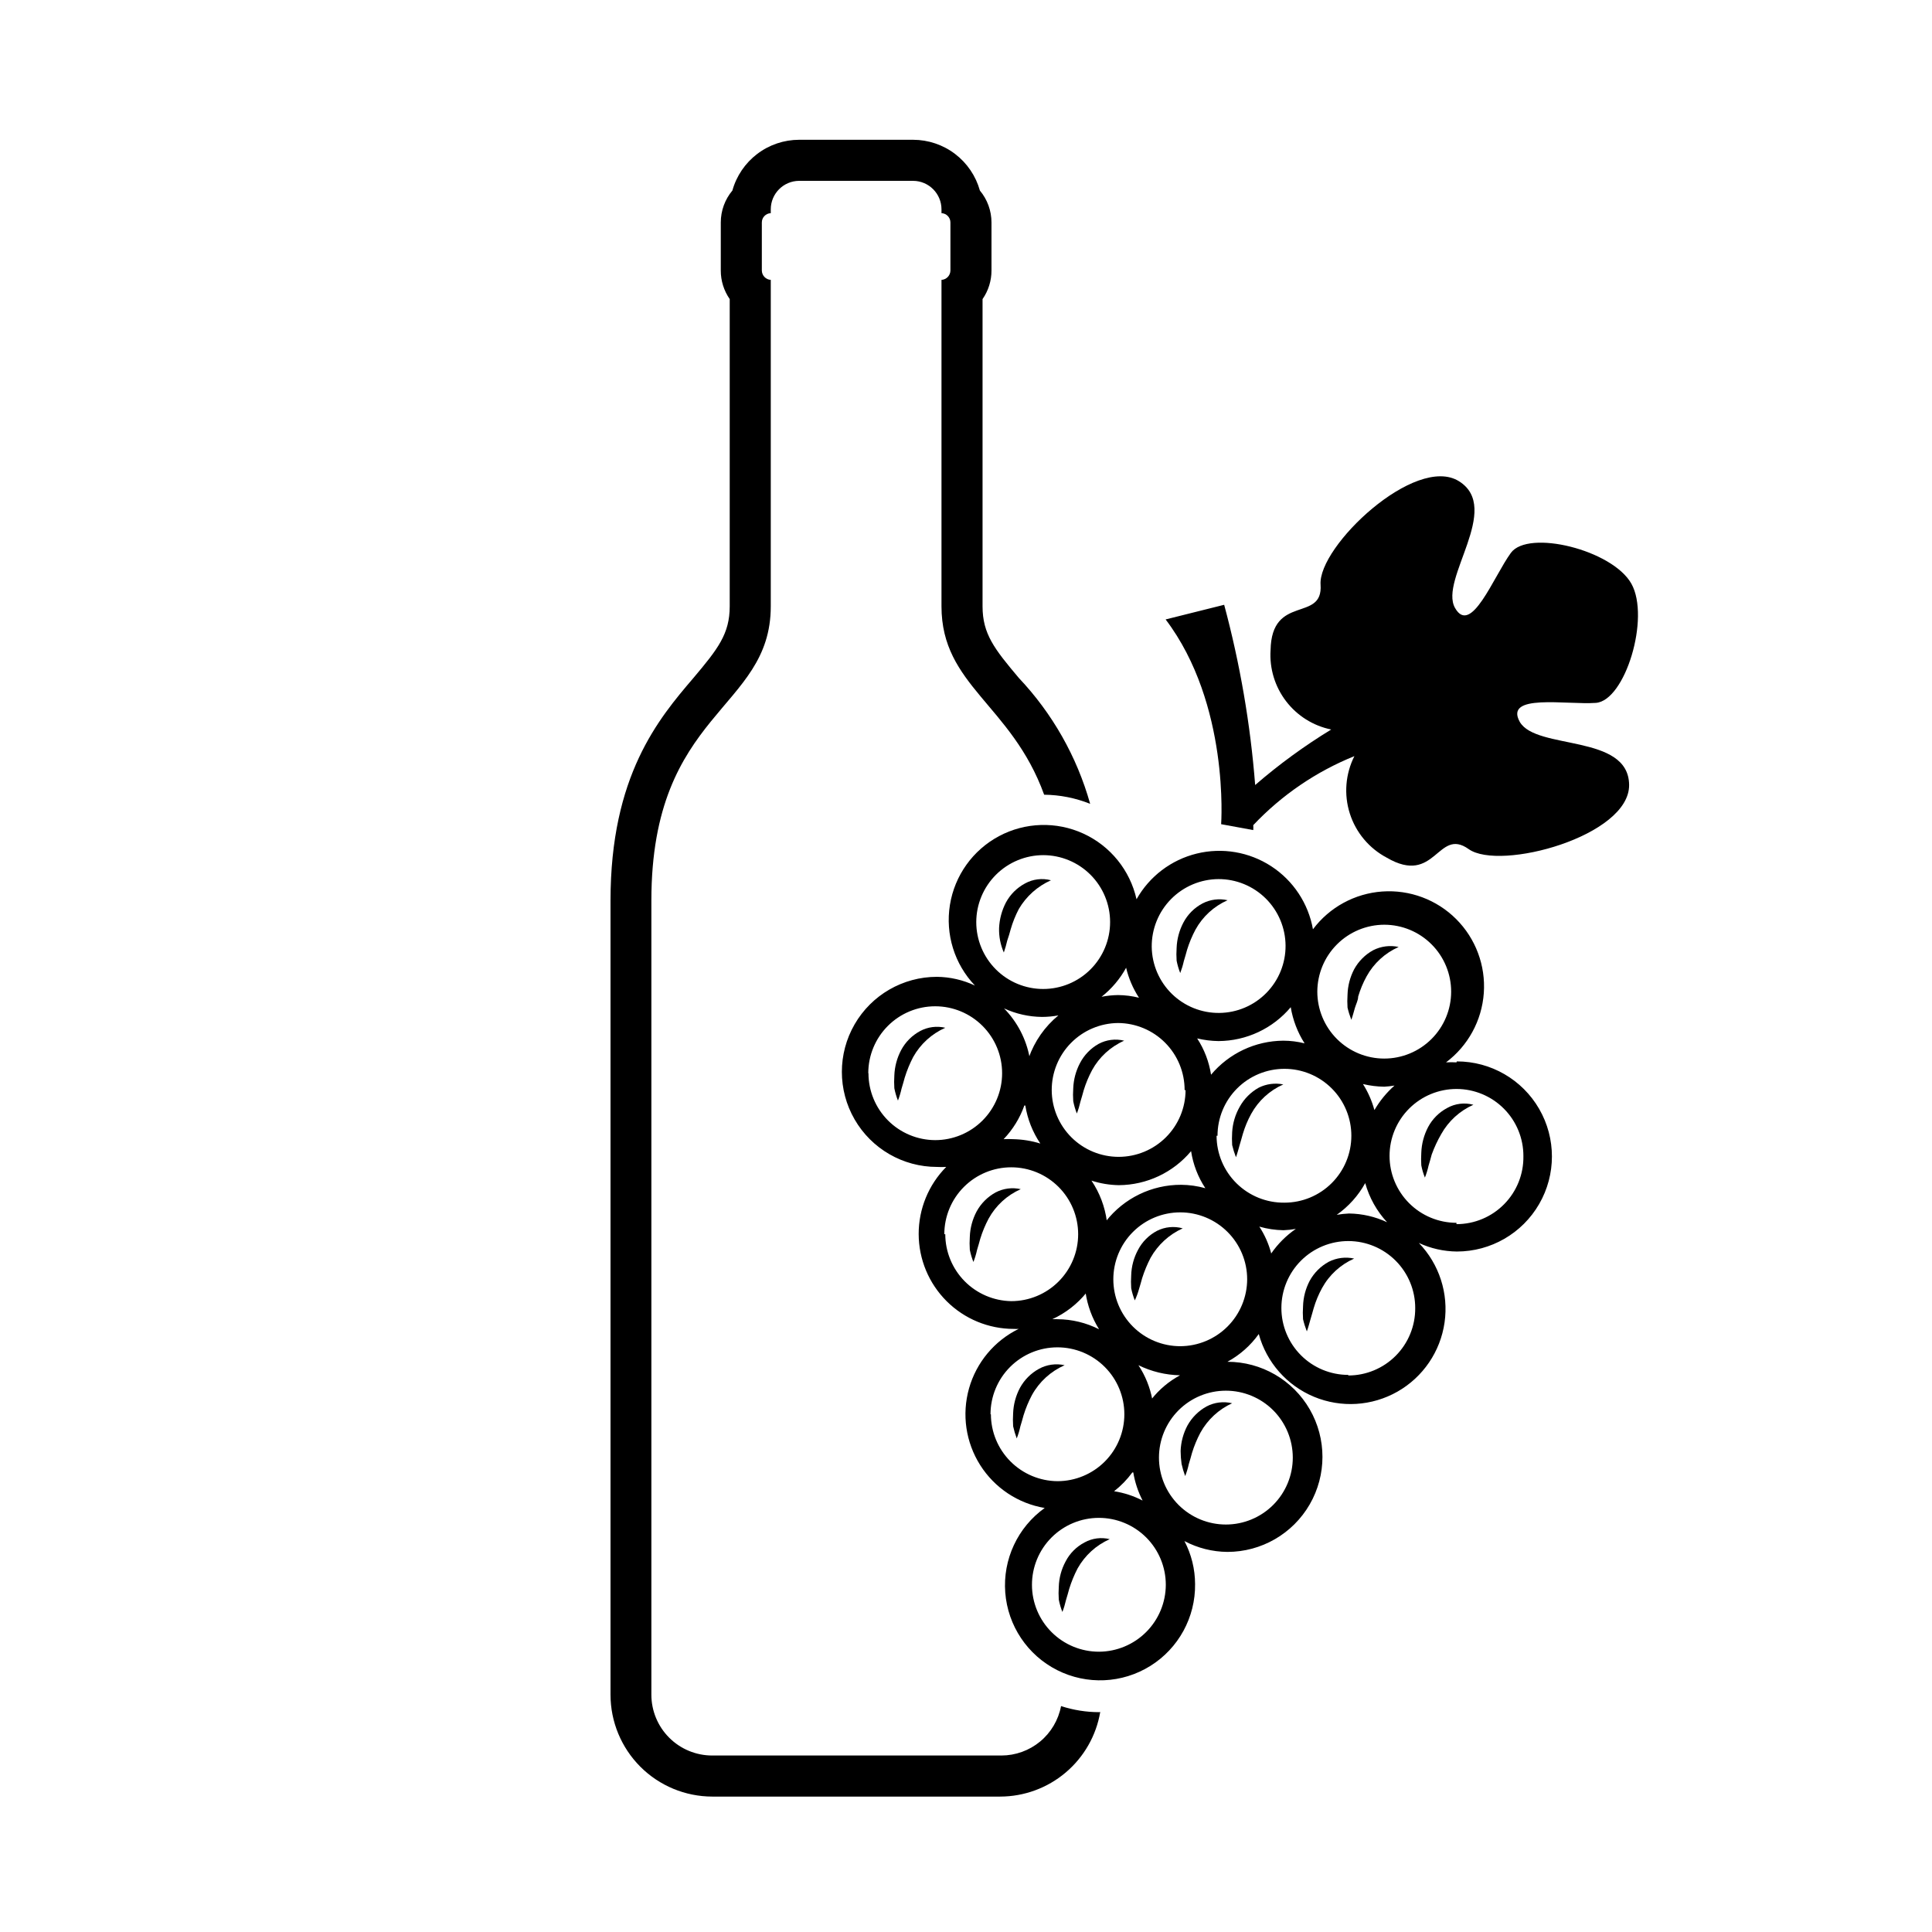 <?xml version="1.0" encoding="UTF-8"?>
<!-- Uploaded to: SVG Repo, www.svgrepo.com, Generator: SVG Repo Mixer Tools -->
<svg fill="#000000" width="800px" height="800px" version="1.1" viewBox="144 144 512 512" xmlns="http://www.w3.org/2000/svg">
 <g>
  <path d="m435.27 597.74c-3.422-0.004-6.824-0.551-10.078-1.609-0.703 3.68-2.664 7.004-5.551 9.395-2.891 2.391-6.519 3.699-10.266 3.703h-76.633c-4.273 0-8.375-1.699-11.398-4.723-3.023-3.023-4.723-7.125-4.723-11.398v-210.44c0-50.383 31.641-50.383 31.641-77.988v-86.508c-1.312-0.078-2.344-1.152-2.367-2.469v-12.746c-0.004-1.324 1.043-2.414 2.367-2.469v-1.008c0-4.152 3.352-7.527 7.508-7.555h30.23-0.004c4.156 0.027 7.508 3.402 7.508 7.555v1.008c1.324 0.055 2.367 1.145 2.367 2.469v12.746c-0.023 1.316-1.055 2.391-2.367 2.469v86.508c0 21.008 18.539 25.996 27.207 49.926 4.176 0.043 8.312 0.863 12.191 2.418-3.504-12.484-9.988-23.93-18.895-33.352-6.5-7.707-9.621-11.688-9.621-18.992v-81.418c1.543-2.219 2.371-4.856 2.367-7.559v-12.746c0-3.094-1.09-6.09-3.074-8.461-1.078-3.867-3.387-7.269-6.578-9.699-3.195-2.43-7.094-3.746-11.105-3.754h-30.23 0.004c-4.012 0.008-7.91 1.324-11.105 3.754-3.191 2.43-5.504 5.832-6.578 9.699-1.988 2.371-3.074 5.367-3.074 8.461v12.746c-0.004 2.703 0.824 5.34 2.367 7.559v81.418c0 7.305-3.125 11.285-9.621 18.992-9.273 10.832-21.969 25.945-21.969 58.996v210.44c0 7.152 2.84 14.012 7.891 19.078 5.055 5.062 11.91 7.91 19.062 7.926h76.328c6.352-0.016 12.492-2.273 17.34-6.375 4.848-4.102 8.094-9.785 9.16-16.043z"/>
  <path d="m422.52 377.28c-3.566 1.582-6.543 4.242-8.516 7.606-0.902 1.719-1.629 3.527-2.164 5.391-0.25 0.957-0.555 1.965-0.906 2.973h-0.004c-0.242 1.074-0.547 2.133-0.906 3.176-0.895-2.047-1.324-4.266-1.258-6.5 0.109-2.356 0.727-4.66 1.812-6.75 1.152-2.137 2.902-3.887 5.039-5.039 2.102-1.172 4.578-1.477 6.902-0.855z"/>
  <path d="m514.66 394.96c-3.617 1.594-6.609 4.34-8.512 7.809-0.93 1.695-1.672 3.484-2.219 5.34 0 0.957-0.555 1.965-0.855 2.973-0.301 1.008-0.555 2.066-0.957 3.176-0.41-1.051-0.75-2.129-1.008-3.227-0.078-1.141-0.078-2.285 0-3.426 0.066-2.356 0.668-4.664 1.762-6.75 1.164-2.125 2.914-3.875 5.039-5.039 2.082-1.059 4.469-1.363 6.75-0.855z"/>
  <path d="m469.32 382.57c-3.621 1.598-6.613 4.34-8.516 7.809-0.906 1.707-1.652 3.496-2.219 5.34-0.25 0.957-0.555 1.965-0.855 2.973-0.238 1.082-0.559 2.141-0.957 3.176-0.418-1.062-0.738-2.156-0.957-3.277-0.078-1.121-0.078-2.25 0-3.375 0.086-2.356 0.707-4.664 1.812-6.75 1.137-2.148 2.891-3.902 5.039-5.039 2.047-1.062 4.402-1.367 6.652-0.855z"/>
  <path d="m529.98 425.54c-0.922-0.055-1.848-0.055-2.769 0 5.84-4.383 9.496-11.082 10.012-18.367 0.52-7.285-2.152-14.434-7.312-19.598-5.164-5.164-12.316-7.832-19.602-7.316-7.281 0.52-13.984 4.172-18.363 10.012-1.219-6.856-5.219-12.902-11.051-16.703-5.836-3.805-12.984-5.019-19.746-3.363-6.766 1.656-12.543 6.039-15.957 12.109-1.719-7.68-6.93-14.117-14.082-17.398s-15.43-3.031-22.371 0.676c-6.941 3.707-11.75 10.449-13 18.219s1.199 15.676 6.629 21.375c-3.152-1.488-6.59-2.281-10.078-2.316-9 0-17.316 4.801-21.812 12.594-4.5 7.793-4.5 17.398 0 25.191 4.496 7.793 12.812 12.594 21.812 12.594 0.824 0.047 1.648 0.047 2.469 0-4.691 4.738-7.316 11.141-7.301 17.809 0.02 6.668 2.684 13.055 7.402 17.762 4.723 4.711 11.117 7.356 17.785 7.356 0.438 0.023 0.875 0.023 1.309 0-6.426 3.148-11.207 8.883-13.152 15.77-1.945 6.887-0.871 14.273 2.957 20.32 3.824 6.047 10.043 10.18 17.098 11.367-7.164 5.129-11.125 13.629-10.453 22.41 0.676 8.785 5.887 16.578 13.75 20.555 7.859 3.977 17.227 3.555 24.703-1.109 7.473-4.664 11.969-12.891 11.852-21.703-0.012-3.965-0.98-7.871-2.82-11.383 3.512 1.855 7.414 2.84 11.387 2.871 9 0 17.316-4.801 21.816-12.598 4.496-7.793 4.496-17.395 0-25.188-4.5-7.797-12.816-12.598-21.816-12.598 3.289-1.789 6.133-4.305 8.312-7.356 2.047 7.508 7.453 13.648 14.641 16.633s15.352 2.481 22.117-1.367c6.766-3.852 11.371-10.609 12.477-18.312 1.109-7.703-1.406-15.488-6.812-21.086 3.16 1.461 6.594 2.234 10.074 2.269 9 0 17.316-4.801 21.816-12.598 4.5-7.793 4.5-17.395 0-25.188-4.5-7.797-12.816-12.598-21.816-12.598zm-85.648 108.67c0.43 2.598 1.262 5.113 2.469 7.453-2.367-1.227-4.918-2.059-7.555-2.469 1.836-1.43 3.461-3.109 4.836-4.984zm5.039-19.348c-0.613-3.238-1.863-6.32-3.676-9.07 3.438 1.688 7.203 2.598 11.031 2.672-2.949 1.586-5.539 3.762-7.606 6.398zm-12.043-47.207h0.004c-0.512-3.859-1.906-7.551-4.082-10.781 2.344 0.762 4.789 1.168 7.254 1.207 7.398-0.047 14.398-3.344 19.145-9.016 0.535 3.508 1.824 6.859 3.781 9.824-2.086-0.582-4.238-0.891-6.398-0.906-7.789-0.035-15.156 3.535-19.953 9.672zm20.859-34.762c-0.012 4.691-1.883 9.188-5.207 12.5-3.32 3.312-7.816 5.176-12.508 5.184-4.695 0.004-9.195-1.852-12.523-5.16-3.324-3.309-5.207-7.801-5.231-12.492-0.02-4.691 1.816-9.199 5.113-12.539s7.781-5.238 12.473-5.277c4.691 0.027 9.188 1.914 12.492 5.246 3.305 3.336 5.152 7.844 5.141 12.539zm-41.312-8.566c-0.906-4.945-3.277-9.508-6.801-13.098 3.16 1.461 6.594 2.234 10.078 2.266 1.453-0.004 2.902-0.141 4.332-0.402-3.594 2.957-6.312 6.844-7.859 11.234zm-1.16 12.645h0.004c0.578 3.609 1.938 7.047 3.981 10.078-2.336-0.719-4.762-1.109-7.207-1.16-0.84-0.047-1.68-0.047-2.519 0 2.438-2.555 4.309-5.594 5.492-8.918zm50.934 8.012h0.004c0-4.703 1.867-9.215 5.195-12.539 3.324-3.328 7.836-5.195 12.539-5.195s9.215 1.867 12.539 5.195c3.328 3.324 5.195 7.836 5.195 12.539s-1.867 9.215-5.195 12.539c-3.324 3.328-7.836 5.195-12.539 5.195-4.742 0.055-9.312-1.789-12.688-5.121-3.379-3.328-5.285-7.871-5.297-12.613zm39.148 12.547c1.078 3.871 3.062 7.43 5.797 10.375-3.156-1.48-6.594-2.269-10.078-2.316-1.098 0.043-2.191 0.16-3.273 0.352 3.125-2.195 5.707-5.07 7.555-8.41zm2.418-19.398h0.004c-0.664-2.422-1.68-4.731-3.023-6.852 1.848 0.441 3.738 0.68 5.641 0.707 0.914-0.051 1.82-0.152 2.723-0.305-2.098 1.855-3.883 4.031-5.293 6.449zm2.621-49.07c4.703 0 9.215 1.867 12.539 5.195 3.328 3.324 5.195 7.836 5.195 12.539s-1.867 9.215-5.195 12.539c-3.324 3.324-7.836 5.195-12.539 5.195-4.703 0-9.215-1.871-12.539-5.195-3.324-3.324-5.195-7.836-5.195-12.539 0.016-4.699 1.887-9.203 5.211-12.527 3.32-3.32 7.824-5.195 12.523-5.207zm-24.789 21.816 0.004-0.004c0.562 3.426 1.812 6.699 3.676 9.625-1.844-0.469-3.738-0.703-5.641-0.707-7.398 0.051-14.398 3.348-19.145 9.02-0.531-3.434-1.785-6.711-3.68-9.621 1.852 0.438 3.742 0.676 5.644 0.703 7.41-0.035 14.434-3.332 19.191-9.02zm-19.145-33.906 0.004-0.004c4.691-0.012 9.195 1.836 12.527 5.137 3.332 3.305 5.223 7.793 5.254 12.484s-1.801 9.203-5.09 12.547c-3.289 3.348-7.769 5.254-12.461 5.301-4.691 0.051-9.211-1.762-12.57-5.039-3.356-3.277-5.277-7.75-5.348-12.441-0.051-4.742 1.793-9.312 5.121-12.688 3.332-3.379 7.871-5.285 12.613-5.301zm-24.484 23.426c0.668 2.848 1.828 5.559 3.426 8.012-1.812-0.453-3.672-0.691-5.539-0.707-1.473 0.02-2.941 0.172-4.383 0.453 2.684-2.113 4.914-4.754 6.547-7.758zm-21.965-29.773v-0.004c4.703 0 9.215 1.871 12.539 5.195 3.328 3.324 5.195 7.836 5.195 12.539s-1.867 9.215-5.195 12.543c-3.324 3.324-7.836 5.191-12.539 5.191s-9.215-1.867-12.539-5.191c-3.328-3.328-5.195-7.84-5.195-12.543 0.012-4.707 1.895-9.219 5.227-12.543 3.336-3.324 7.852-5.191 12.559-5.191zm-46.352 57.785c0-4.703 1.871-9.215 5.195-12.539 3.324-3.328 7.836-5.195 12.539-5.195 4.703 0 9.215 1.867 12.539 5.195 3.328 3.324 5.195 7.836 5.195 12.539 0 4.703-1.867 9.215-5.195 12.539-3.324 3.324-7.836 5.195-12.539 5.195-4.695-0.016-9.191-1.887-12.508-5.215-3.312-3.324-5.176-7.824-5.176-12.52zm20.152 42.672c0-4.703 1.871-9.215 5.195-12.539 3.324-3.328 7.836-5.195 12.539-5.195s9.215 1.867 12.539 5.195c3.328 3.324 5.195 7.836 5.195 12.539 0 4.703-1.867 9.215-5.195 12.539-3.324 3.328-7.836 5.195-12.539 5.195-4.656-0.078-9.094-1.98-12.363-5.297-3.266-3.316-5.106-7.781-5.117-12.438zm37.434 15.469c0.512 3.449 1.73 6.762 3.578 9.723-3.418-1.738-7.199-2.652-11.035-2.672-0.453-0.023-0.906-0.023-1.359 0 3.527-1.621 6.629-4.035 9.07-7.051zm-25.191 32.242c0-4.703 1.871-9.215 5.195-12.539 3.328-3.328 7.836-5.195 12.539-5.195s9.215 1.867 12.543 5.195c3.324 3.324 5.191 7.836 5.191 12.539s-1.867 9.215-5.191 12.539c-3.328 3.328-7.84 5.195-12.543 5.195-4.68-0.039-9.156-1.926-12.457-5.246-3.305-3.32-5.16-7.805-5.176-12.488zm28.77 62.926c-4.707 0.012-9.227-1.844-12.562-5.164-3.336-3.32-5.215-7.832-5.223-12.535-0.008-4.707 1.852-9.223 5.176-12.559 3.324-3.332 7.836-5.207 12.543-5.211 4.703-0.004 9.219 1.863 12.551 5.188 3.328 3.328 5.199 7.84 5.199 12.547-0.012 4.691-1.879 9.188-5.191 12.508-3.312 3.32-7.801 5.199-12.492 5.227zm51.336-51.438c0 4.703-1.867 9.211-5.191 12.539-3.328 3.324-7.836 5.195-12.539 5.195-4.707 0-9.215-1.871-12.543-5.195-3.324-3.328-5.191-7.836-5.191-12.539s1.867-9.215 5.191-12.543c3.328-3.324 7.836-5.191 12.543-5.191 4.703 0 9.211 1.867 12.539 5.191 3.324 3.328 5.191 7.84 5.191 12.543zm-29.824-29.523c-4.703 0-9.215-1.871-12.539-5.195-3.324-3.324-5.195-7.836-5.195-12.539s1.871-9.215 5.195-12.539c3.324-3.328 7.836-5.195 12.539-5.195s9.215 1.867 12.539 5.195c3.328 3.324 5.195 7.836 5.195 12.539-0.012 4.699-1.887 9.203-5.207 12.523-3.324 3.324-7.828 5.195-12.527 5.211zm24.082-24.688c-0.664-2.484-1.719-4.848-3.125-7.004 2.082 0.602 4.234 0.922 6.398 0.957 1.102-0.039 2.195-0.156 3.277-0.352-2.566 1.766-4.785 3.984-6.551 6.551zm20.453 32.293h0.004c-4.707 0-9.223-1.871-12.547-5.199-3.328-3.328-5.195-7.844-5.188-12.551 0.004-4.707 1.879-9.219 5.211-12.543 3.332-3.32 7.848-5.184 12.555-5.176 4.707 0.012 9.215 1.891 12.535 5.227 3.32 3.336 5.18 7.852 5.164 12.559 0.027 4.723-1.828 9.258-5.156 12.605-3.328 3.348-7.856 5.231-12.574 5.231zm28.668-40.305c-4.707 0-9.219-1.871-12.543-5.199-3.328-3.328-5.195-7.844-5.191-12.551s1.879-9.219 5.215-12.543c3.332-3.32 7.848-5.184 12.555-5.176 4.707 0.012 9.215 1.891 12.535 5.227 3.32 3.336 5.18 7.852 5.164 12.559 0.082 4.758-1.75 9.344-5.086 12.734-3.336 3.394-7.891 5.305-12.648 5.301z"/>
  <path d="m387.86 417.23c-2.137 1.148-3.887 2.898-5.035 5.035-1.109 2.086-1.73 4.394-1.816 6.754-0.074 1.121-0.074 2.25 0 3.375 0.219 1.117 0.539 2.215 0.957 3.273 0.398-1.031 0.719-2.094 0.957-3.172 0.301-1.008 0.605-2.016 0.855-2.973h0.004c0.574-1.859 1.316-3.664 2.215-5.391 1.922-3.441 4.91-6.164 8.516-7.762-2.246-0.535-4.613-0.23-6.652 0.859z"/>
  <path d="m407.86 460c-2.129 1.164-3.875 2.91-5.039 5.035-1.109 2.086-1.73 4.394-1.812 6.754-0.078 1.141-0.078 2.285 0 3.426 0.219 1.102 0.539 2.18 0.957 3.223 0.402-1.031 0.723-2.09 0.957-3.172 0.301-1.008 0.605-2.016 0.855-2.973 0.566-1.848 1.309-3.637 2.215-5.344 1.902-3.469 4.894-6.211 8.516-7.809-2.246-0.512-4.606-0.207-6.648 0.859z"/>
  <path d="m477.59 432.24c-2.117 1.176-3.863 2.922-5.039 5.039-1.184 2.066-1.871 4.375-2.016 6.75-0.074 1.141-0.074 2.285 0 3.426 0.262 1.098 0.598 2.176 1.008 3.227 0.402-1.109 0.656-2.117 0.957-3.176 0.301-1.059 0.605-2.016 0.855-2.973 0.547-1.855 1.289-3.644 2.219-5.34 1.902-3.469 4.894-6.215 8.516-7.809-2.203-0.449-4.492-0.145-6.5 0.855z"/>
  <path d="m496.12 478.39c-2.125 1.164-3.875 2.914-5.039 5.039-1.094 2.086-1.695 4.394-1.762 6.75-0.078 1.141-0.078 2.285 0 3.426 0.258 1.098 0.598 2.176 1.008 3.227 0.402-1.109 0.656-2.117 0.957-3.176 0.301-1.059 0.605-2.016 0.855-2.973 0.547-1.855 1.289-3.644 2.219-5.34 1.902-3.469 4.894-6.215 8.512-7.809-2.281-0.508-4.668-0.203-6.75 0.855z"/>
  <path d="m527.51 437.63c-2.141 1.145-3.894 2.898-5.039 5.039-1.105 2.102-1.727 4.426-1.812 6.801-0.074 1.125-0.074 2.25 0 3.375 0.211 1.105 0.535 2.184 0.957 3.227 0.402-1.016 0.723-2.059 0.957-3.125 0.301-1.059 0.605-2.016 0.855-3.023h0.004c0.68-1.867 1.52-3.672 2.516-5.391 1.926-3.441 4.914-6.164 8.516-7.758-2.34-0.641-4.836-0.332-6.953 0.855z"/>
  <path d="m430.23 425.69c-1.109 2.086-1.727 4.394-1.812 6.754-0.078 1.121-0.078 2.25 0 3.375 0.219 1.117 0.539 2.215 0.957 3.273 0.398-1.031 0.715-2.094 0.957-3.172 0.301-1.008 0.605-2.016 0.855-2.973 0.566-1.848 1.309-3.637 2.219-5.344 1.902-3.465 4.894-6.211 8.512-7.809-2.293-0.574-4.719-0.266-6.801 0.859-2.078 1.172-3.777 2.922-4.887 5.035z"/>
  <path d="m450.63 470.18c-2.152 1.129-3.91 2.887-5.039 5.039-1.125 2.078-1.746 4.387-1.812 6.75-0.078 1.141-0.078 2.285 0 3.426 0.219 1.102 0.539 2.18 0.957 3.223 0.449-0.957 0.82-1.949 1.105-2.973 0.301-1.008 0.605-2.016 0.855-2.973h0.004c0.586-1.84 1.324-3.625 2.215-5.34 1.93-3.445 4.914-6.18 8.516-7.809-2.269-0.633-4.695-0.402-6.801 0.656z"/>
  <path d="m419.34 506.75c-2.125 1.164-3.871 2.914-5.035 5.039-1.109 2.086-1.73 4.394-1.816 6.75-0.074 1.145-0.074 2.289 0 3.43 0.242 1.094 0.562 2.172 0.957 3.223 0.406-1.031 0.727-2.094 0.957-3.176 0.301-1.008 0.605-2.016 0.855-2.973h0.004c0.566-1.844 1.309-3.633 2.215-5.34 1.938-3.519 4.984-6.297 8.664-7.91-2.305-0.516-4.723-0.176-6.801 0.957z"/>
  <path d="m458.69 521.77c-1.109 2.082-1.727 4.391-1.812 6.75 0.008 1.148 0.09 2.293 0.25 3.426 0.242 1.098 0.562 2.176 0.957 3.227 0.406-1.031 0.727-2.094 0.961-3.176 0.301-1.008 0.605-2.016 0.855-2.973 0.566-1.848 1.309-3.633 2.215-5.34 1.891-3.441 4.844-6.18 8.414-7.809-2.297-0.551-4.711-0.246-6.801 0.855-2.117 1.18-3.859 2.922-5.039 5.039z"/>
  <path d="m431.44 552.75c-2.156 1.121-3.918 2.883-5.039 5.039-1.125 2.078-1.746 4.387-1.812 6.75-0.078 1.125-0.078 2.25 0 3.375 0.219 1.117 0.539 2.215 0.957 3.273 0.395-1.031 0.715-2.094 0.957-3.172 0.301-1.008 0.605-2.016 0.855-2.973 0.578-1.859 1.316-3.664 2.215-5.391 1.926-3.441 4.914-6.164 8.516-7.758-2.246-0.562-4.617-0.254-6.648 0.855z"/>
  <path d="m546.76 335.31c-4.231-7.609 12.395-4.484 20.152-5.039 7.758-0.551 14.461-22.57 9.422-31.586-5.039-8.969-27.355-14.461-31.941-8.16-4.586 6.297-10.578 22.117-14.812 14.559-4.231-7.559 12.594-26.348 1.059-33.555-11.539-7.203-37.383 17.281-36.676 27.406 0.707 10.125-13 2.367-13.25 17.383h-0.004c-0.305 4.852 1.156 9.648 4.109 13.508 2.953 3.863 7.203 6.527 11.965 7.5-7.113 4.34-13.855 9.262-20.152 14.711-1.262-16.137-4.012-32.125-8.215-47.762l-15.516 3.879c17.027 22.469 14.711 54.262 14.711 54.262l8.516 1.562c0.027-0.438 0.027-0.875 0-1.309 7.512-7.957 16.656-14.195 26.801-18.289-2.379 4.711-2.816 10.172-1.215 15.203 1.602 5.031 5.113 9.23 9.781 11.699 13 7.609 13.453-8.16 21.715-2.266s42.672-3.426 42.523-17.027c-0.156-13.605-24.59-9.121-28.973-16.68z"/>
 </g>
</svg>